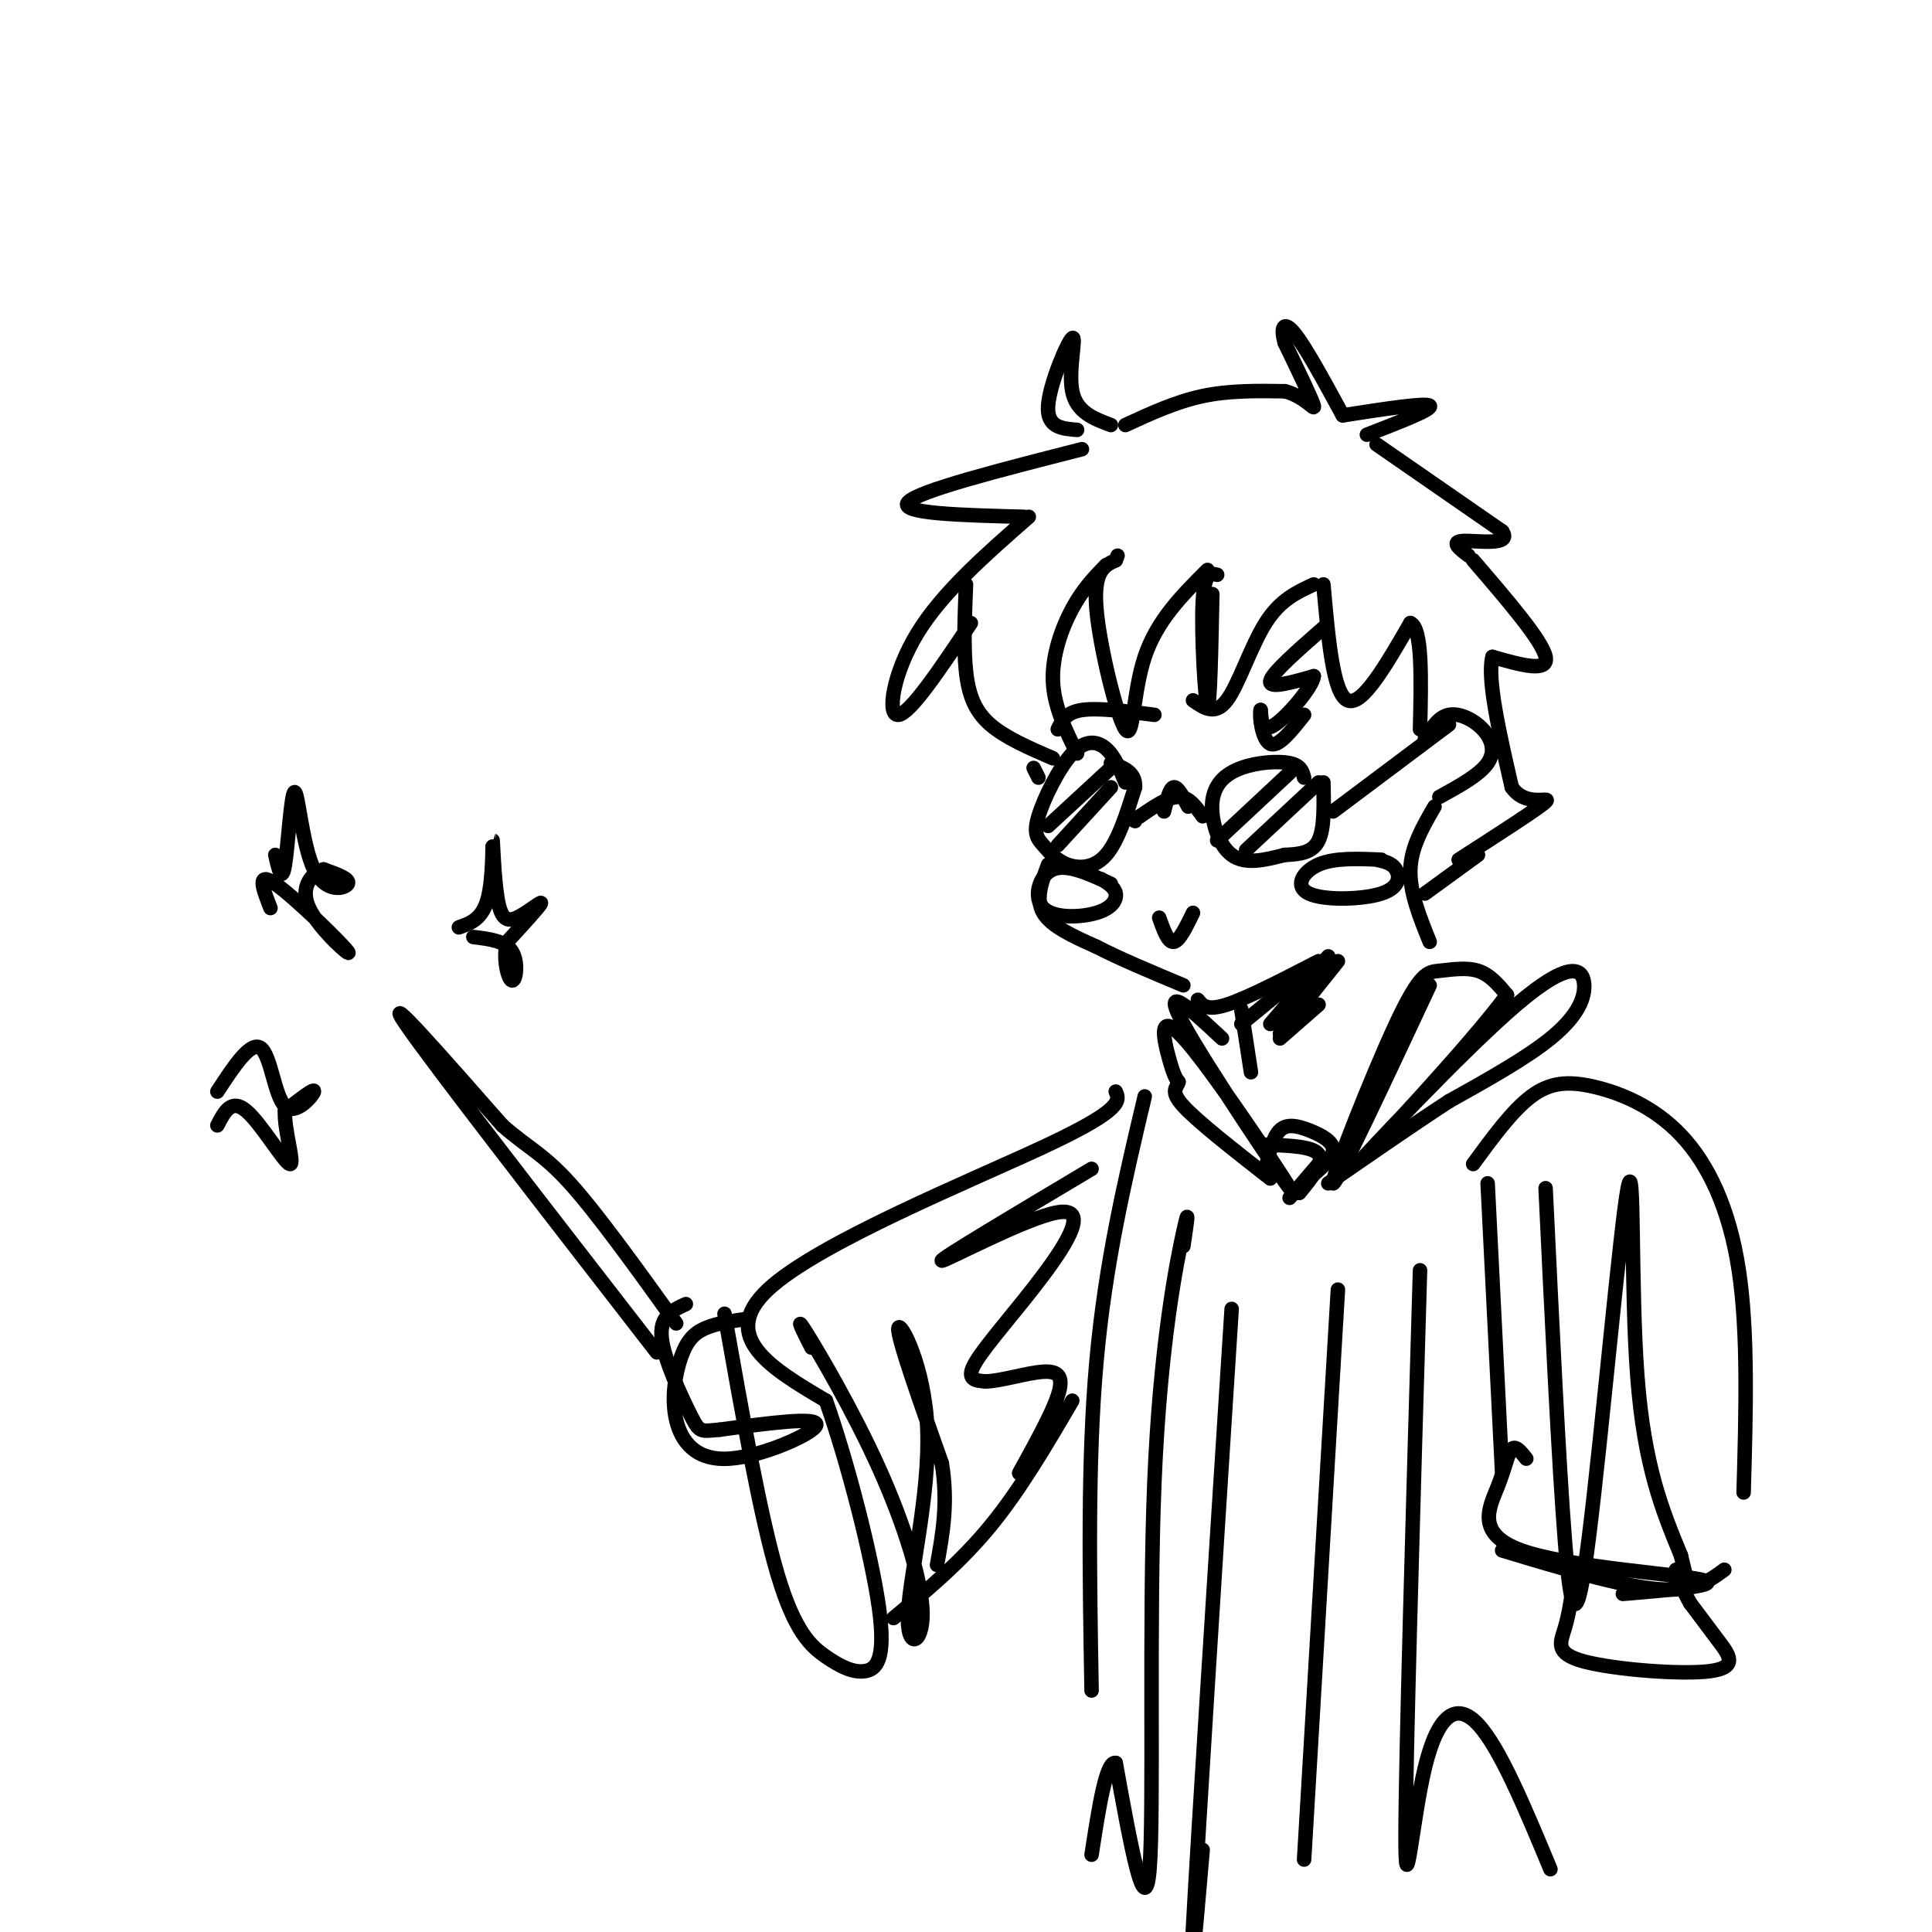 <svg viewBox='0 0 400 400' version='1.1' xmlns='http://www.w3.org/2000/svg' xmlns:xlink='http://www.w3.org/1999/xlink'><g fill='none' stroke='rgb(0,0,0)' stroke-width='3' stroke-linecap='round' stroke-linejoin='round'><path d='M274,130c-5.333,4.667 -10.667,9.333 -11,11c-0.333,1.667 4.333,0.333 9,-1'/><path d='M272,140c-0.244,2.200 -5.356,8.200 -8,10c-2.644,1.800 -2.822,-0.600 -3,-3'/><path d='M261,147c-0.333,1.356 0.333,6.244 2,7c1.667,0.756 4.333,-2.622 7,-6'/><path d='M233,162c-1.111,-2.718 -2.223,-5.436 -4,-7c-1.777,-1.564 -4.220,-1.975 -7,1c-2.780,2.975 -5.897,9.336 -7,13c-1.103,3.664 -0.193,4.632 1,6c1.193,1.368 2.667,3.138 5,4c2.333,0.862 5.524,0.818 8,-2c2.476,-2.818 4.238,-8.409 6,-14'/><path d='M235,163c0.167,-3.167 -2.417,-4.083 -5,-5'/><path d='M230,159c0.000,0.000 -13.000,12.000 -13,12'/><path d='M230,163c0.000,0.000 -11.000,12.000 -11,12'/><path d='M270,161c-0.332,-1.257 -0.663,-2.514 -3,-3c-2.337,-0.486 -6.678,-0.203 -10,1c-3.322,1.203 -5.625,3.324 -6,7c-0.375,3.676 1.179,8.907 4,11c2.821,2.093 6.911,1.046 11,0'/><path d='M266,177c3.222,-0.133 5.778,-0.467 7,-3c1.222,-2.533 1.111,-7.267 1,-12'/><path d='M267,160c0.000,0.000 -15.000,14.000 -15,14'/><path d='M273,162c0.000,0.000 -15.000,14.000 -15,14'/><path d='M241,168c0.583,-2.417 1.167,-4.833 2,-5c0.833,-0.167 1.917,1.917 3,4'/><path d='M276,168c0.000,0.000 24.000,-18.000 24,-18'/><path d='M249,169c-1.417,-2.000 -2.833,-4.000 -5,-4c-2.167,0.000 -5.083,2.000 -8,4'/><path d='M236,169c-1.500,0.833 -1.250,0.917 -1,1'/><path d='M272,121c-3.489,1.600 -6.978,3.200 -10,8c-3.022,4.800 -5.578,12.800 -8,16c-2.422,3.200 -4.711,1.600 -7,0'/><path d='M252,119c-1.356,-0.311 -2.711,-0.622 -3,6c-0.289,6.622 0.489,20.178 1,21c0.511,0.822 0.756,-11.089 1,-23'/><path d='M250,118c-5.244,5.226 -10.488,10.452 -13,18c-2.512,7.548 -2.292,17.417 -4,15c-1.708,-2.417 -5.345,-17.119 -6,-25c-0.655,-7.881 1.673,-8.940 4,-10'/><path d='M231,116c0.667,-1.667 0.333,-0.833 0,0'/><path d='M229,117c-2.400,2.467 -4.800,4.933 -7,9c-2.200,4.067 -4.200,9.733 -4,15c0.200,5.267 2.600,10.133 5,15'/><path d='M218,157c-4.933,-2.133 -9.867,-4.267 -13,-7c-3.133,-2.733 -4.467,-6.067 -5,-11c-0.533,-4.933 -0.267,-11.467 0,-18'/><path d='M230,88c-3.565,-1.327 -7.131,-2.655 -8,-7c-0.869,-4.345 0.958,-11.708 0,-11c-0.958,0.708 -4.702,9.488 -5,14c-0.298,4.512 2.851,4.756 6,5'/><path d='M224,93c-17.000,4.333 -34.000,8.667 -36,11c-2.000,2.333 11.000,2.667 24,3'/><path d='M213,107c-8.933,7.822 -17.867,15.644 -23,24c-5.133,8.356 -6.467,17.244 -4,17c2.467,-0.244 8.733,-9.622 15,-19'/><path d='M233,88c5.250,-2.417 10.500,-4.833 16,-6c5.500,-1.167 11.250,-1.083 17,-1'/><path d='M266,81c4.244,1.089 6.356,4.311 6,3c-0.356,-1.311 -3.178,-7.156 -6,-13'/><path d='M266,71c-0.933,-3.222 -0.267,-4.778 2,-2c2.267,2.778 6.133,9.889 10,17'/><path d='M278,86c8.583,-1.333 17.167,-2.667 18,-2c0.833,0.667 -6.083,3.333 -13,6'/><path d='M285,92c0.000,0.000 26.000,18.000 26,18'/><path d='M311,110c2.222,3.111 -5.222,1.889 -8,2c-2.778,0.111 -0.889,1.556 1,3'/><path d='M274,121c1.000,11.333 2.000,22.667 5,24c3.000,1.333 8.000,-7.333 13,-16'/><path d='M292,129c2.500,1.000 2.250,11.500 2,22'/><path d='M295,153c1.411,-2.286 2.821,-4.571 5,-5c2.179,-0.429 5.125,1.000 7,3c1.875,2.000 2.679,4.571 1,7c-1.679,2.429 -5.839,4.714 -10,7'/><path d='M305,116c7.167,8.333 14.333,16.667 15,20c0.667,3.333 -5.167,1.667 -11,0'/><path d='M309,136c-1.167,4.500 1.417,15.750 4,27'/><path d='M313,163c2.978,4.333 8.422,1.667 7,3c-1.422,1.333 -9.711,6.667 -18,12'/><path d='M214,159c0.000,0.000 1.000,2.000 1,2'/><path d='M217,179c-1.333,3.583 -2.667,7.167 -1,10c1.667,2.833 6.333,4.917 11,7'/><path d='M227,196c4.833,2.500 11.417,5.250 18,8'/><path d='M230,183c-4.549,-2.116 -9.097,-4.233 -12,-3c-2.903,1.233 -4.159,5.815 -2,8c2.159,2.185 7.735,1.973 11,1c3.265,-0.973 4.219,-2.707 4,-4c-0.219,-1.293 -1.609,-2.147 -3,-3'/><path d='M286,178c-4.844,-0.220 -9.687,-0.440 -13,1c-3.313,1.440 -5.094,4.541 -2,6c3.094,1.459 11.064,1.278 15,0c3.936,-1.278 3.839,-3.651 3,-5c-0.839,-1.349 -2.419,-1.675 -4,-2'/><path d='M240,190c0.917,2.583 1.833,5.167 3,5c1.167,-0.167 2.583,-3.083 4,-6'/><path d='M248,207c0.917,1.167 1.833,2.333 6,1c4.167,-1.333 11.583,-5.167 19,-9'/><path d='M297,167c-2.417,4.167 -4.833,8.333 -5,13c-0.167,4.667 1.917,9.833 4,15'/><path d='M257,209c0.000,0.000 2.000,13.000 2,13'/><path d='M268,203c0.000,0.000 -11.000,9.000 -11,9'/><path d='M275,198c0.000,0.000 -12.000,14.000 -12,14'/><path d='M277,199c0.000,0.000 -12.000,15.000 -12,15'/><path d='M273,208c0.000,0.000 -8.000,7.000 -8,7'/><path d='M295,185c0.000,0.000 11.000,-8.000 11,-8'/><path d='M296,204c-9.707,20.740 -19.413,41.480 -20,41c-0.587,-0.480 7.946,-22.180 13,-33c5.054,-10.820 6.630,-10.759 9,-11c2.370,-0.241 5.534,-0.783 8,0c2.466,0.783 4.233,2.892 6,5'/><path d='M312,206c-7.569,10.315 -29.492,33.604 -30,34c-0.508,0.396 20.400,-22.100 32,-32c11.600,-9.900 13.892,-7.204 14,-4c0.108,3.204 -1.969,6.915 -7,11c-5.031,4.085 -13.015,8.542 -21,13'/><path d='M300,228c-7.667,5.000 -16.333,11.000 -25,17'/><path d='M253,215c-6.474,-6.043 -12.947,-12.086 -8,-3c4.947,9.086 21.316,33.301 22,34c0.684,0.699 -14.316,-22.120 -21,-30c-6.684,-7.880 -5.053,-0.823 -4,3c1.053,3.823 1.526,4.411 2,5'/><path d='M244,224c-0.267,1.222 -1.933,1.778 1,5c2.933,3.222 10.467,9.111 18,15'/><path d='M262,242c0.768,-3.298 1.536,-6.595 3,-8c1.464,-1.405 3.625,-0.917 6,0c2.375,0.917 4.964,2.262 5,4c0.036,1.738 -2.482,3.869 -5,6'/><path d='M262,237c4.917,0.167 9.833,0.333 11,2c1.167,1.667 -1.417,4.833 -4,8'/><path d='M273,241c0.000,0.000 -6.000,7.000 -6,7'/><path d='M308,245c0.000,0.000 3.000,60.000 3,60'/><path d='M305,241c4.051,-5.537 8.102,-11.075 12,-14c3.898,-2.925 7.643,-3.238 13,-2c5.357,1.238 12.327,4.026 18,10c5.673,5.974 10.049,15.136 12,28c1.951,12.864 1.475,29.432 1,46'/><path d='M311,321c12.167,3.667 24.333,7.333 32,8c7.667,0.667 10.833,-1.667 14,-4'/><path d='M316,302c-1.097,-1.400 -2.195,-2.801 -3,-2c-0.805,0.801 -1.319,3.802 -3,8c-1.681,4.198 -4.530,9.592 5,13c9.530,3.408 31.437,4.831 37,6c5.563,1.169 -5.219,2.085 -16,3'/><path d='M237,227c-4.083,17.250 -8.167,34.500 -10,55c-1.833,20.500 -1.417,44.250 -1,68'/><path d='M231,226c0.800,1.822 1.600,3.644 -14,11c-15.600,7.356 -47.600,20.244 -58,30c-10.400,9.756 0.800,16.378 12,23'/><path d='M171,290c4.433,12.486 9.517,32.202 11,43c1.483,10.798 -0.633,12.678 -3,13c-2.367,0.322 -4.983,-0.913 -8,-3c-3.017,-2.087 -6.433,-5.025 -10,-17c-3.567,-11.975 -7.283,-32.988 -11,-54'/><path d='M155,273c-3.310,0.480 -6.621,0.960 -9,2c-2.379,1.040 -3.828,2.641 -5,6c-1.172,3.359 -2.067,8.478 -1,13c1.067,4.522 4.095,8.448 11,8c6.905,-0.448 17.687,-5.271 18,-7c0.313,-1.729 -9.844,-0.365 -20,1'/><path d='M149,296c-4.036,0.345 -4.125,0.708 -6,-3c-1.875,-3.708 -5.536,-11.488 -6,-16c-0.464,-4.512 2.268,-5.756 5,-7'/><path d='M136,280c-23.333,-30.083 -46.667,-60.167 -52,-68c-5.333,-7.833 7.333,6.583 20,21'/><path d='M104,233c5.244,4.644 8.356,5.756 14,12c5.644,6.244 13.822,17.622 22,29'/><path d='M95,192c2.434,-0.855 4.868,-1.710 6,-6c1.132,-4.290 0.961,-12.014 1,-12c0.039,0.014 0.289,7.767 1,12c0.711,4.233 1.884,4.947 4,4c2.116,-0.947 5.176,-3.556 5,-3c-0.176,0.556 -3.588,4.278 -7,8'/><path d='M105,195c-0.952,3.369 0.167,7.792 1,8c0.833,0.208 1.381,-3.798 0,-6c-1.381,-2.202 -4.690,-2.601 -8,-3'/><path d='M57,177c0.676,3.000 1.352,6.000 2,2c0.648,-4.000 1.266,-15.000 2,-15c0.734,-0.000 1.582,11.000 4,16c2.418,5.000 6.405,4.000 7,3c0.595,-1.000 -2.203,-2.000 -5,-3'/><path d='M67,180c-2.174,0.563 -5.108,3.470 -3,8c2.108,4.530 9.260,10.681 8,9c-1.260,-1.681 -10.931,-11.195 -15,-14c-4.069,-2.805 -2.534,1.097 -1,5'/><path d='M45,226c3.452,-5.274 6.905,-10.548 9,-9c2.095,1.548 2.833,9.917 5,12c2.167,2.083 5.762,-2.119 6,-3c0.238,-0.881 -2.881,1.560 -6,4'/><path d='M59,230c-0.238,3.798 2.167,11.292 1,11c-1.167,-0.292 -5.905,-8.369 -9,-11c-3.095,-2.631 -4.548,0.185 -6,3'/><path d='M168,279c-1.811,-3.596 -3.621,-7.192 -1,-3c2.621,4.192 9.675,16.172 15,28c5.325,11.828 8.921,23.504 9,30c0.079,6.496 -3.360,7.813 -3,0c0.360,-7.813 4.520,-24.757 4,-38c-0.520,-13.243 -5.720,-22.784 -6,-21c-0.280,1.784 4.360,14.892 9,28'/><path d='M195,303c1.333,8.167 0.167,14.583 -1,21'/><path d='M185,335c6.917,-5.750 13.833,-11.500 20,-19c6.167,-7.500 11.583,-16.750 17,-26'/><path d='M245,258c0.690,-4.637 1.381,-9.274 0,-3c-1.381,6.274 -4.833,23.458 -6,52c-1.167,28.542 -0.048,68.440 -1,80c-0.952,11.560 -3.976,-5.220 -7,-22'/><path d='M231,365c-2.000,-0.500 -3.500,9.250 -5,19'/><path d='M277,267c0.000,0.000 -7.000,118.000 -7,118'/><path d='M326,326c-0.536,3.952 -1.072,7.904 -2,11c-0.928,3.096 -2.249,5.335 4,7c6.249,1.665 20.067,2.756 26,2c5.933,-0.756 3.981,-3.359 2,-6c-1.981,-2.641 -3.990,-5.321 -6,-8'/><path d='M350,332c-1.500,-2.500 -2.250,-4.750 -3,-7'/><path d='M255,271c-3.500,54.667 -7.000,109.333 -8,128c-1.000,18.667 0.500,1.333 2,-16'/><path d='M294,263c-1.482,50.583 -2.964,101.167 -3,117c-0.036,15.833 1.375,-3.083 4,-14c2.625,-10.917 6.464,-13.833 11,-9c4.536,4.833 9.768,17.417 15,30'/><path d='M320,246c1.365,28.533 2.730,57.065 4,73c1.270,15.935 2.443,19.271 5,-1c2.557,-20.271 6.496,-64.150 8,-72c1.504,-7.850 0.573,20.329 2,39c1.427,18.671 5.214,27.836 9,37'/><path d='M348,322c1.500,6.167 0.750,3.083 0,0'/><path d='M226,242c-15.796,9.419 -31.592,18.839 -31,19c0.592,0.161 17.571,-8.936 24,-10c6.429,-1.064 2.308,5.906 -3,13c-5.308,7.094 -11.802,14.313 -14,18c-2.198,3.687 -0.099,3.844 2,4'/><path d='M204,286c2.750,0.060 8.625,-1.792 12,-2c3.375,-0.208 4.250,1.226 3,5c-1.250,3.774 -4.625,9.887 -8,16'/><path d='M239,148c-5.833,-0.750 -11.667,-1.500 -15,-1c-3.333,0.500 -4.167,2.250 -5,4'/></g>
</svg>